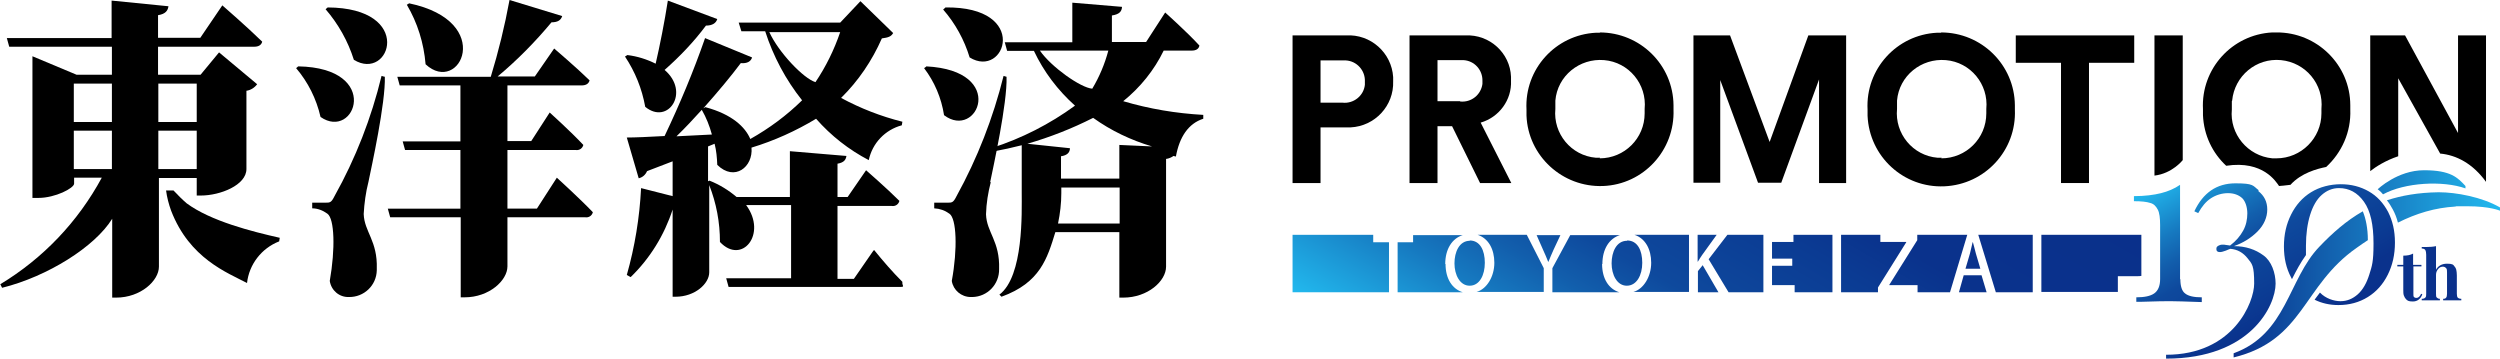<?xml version="1.0" encoding="UTF-8"?>
<svg id="_レイヤー_2" xmlns="http://www.w3.org/2000/svg" width="840" height="120.5" xmlns:xlink="http://www.w3.org/1999/xlink" version="1.1" viewBox="0 0 840 120.5">
  <!-- Generator: Adobe Illustrator 29.2.1, SVG Export Plug-In . SVG Version: 2.1.0 Build 116)  -->
  <defs>
    <style>
      .st0 {
        fill: none;
      }

      .st1 {
        fill: url(#_名称未設定グラデーション_9);
      }

      .st2 {
        fill: url(#_名称未設定グラデーション_6);
      }

      .st3 {
        fill: url(#_名称未設定グラデーション_5);
      }

      .st4 {
        fill: url(#_名称未設定グラデーション_4);
      }

      .st5 {
        fill: url(#_名称未設定グラデーション_3);
      }

      .st6 {
        fill: url(#_名称未設定グラデーション_2);
      }

      .st7 {
        fill: url(#_名称未設定グラデーション_8);
      }

      .st8 {
        fill: url(#_名称未設定グラデーション_7);
      }

      .st9 {
        fill: url(#_名称未設定グラデーション);
      }

      .st10 {
        fill: url(#_名称未設定グラデーション_14);
      }

      .st11 {
        fill: url(#_名称未設定グラデーション_12);
      }

      .st12 {
        fill: url(#_名称未設定グラデーション_13);
      }

      .st13 {
        fill: url(#_名称未設定グラデーション_18);
      }

      .st14 {
        fill: url(#_名称未設定グラデーション_11);
      }

      .st15 {
        fill: url(#_名称未設定グラデーション_19);
      }

      .st16 {
        fill: url(#_名称未設定グラデーション_16);
      }

      .st17 {
        fill: url(#_名称未設定グラデーション_17);
      }

      .st18 {
        fill: url(#_名称未設定グラデーション_15);
      }

      .st19 {
        fill: url(#_名称未設定グラデーション_20);
      }

      .st20 {
        fill: url(#_名称未設定グラデーション_10);
      }
    </style>
    <linearGradient id="_名称未設定グラデーション" data-name="名称未設定グラデーション" x1="750.6" y1="1996.1" x2="840" y2="1996.1" gradientTransform="translate(0 -1907.5)" gradientUnits="userSpaceOnUse">
      <stop offset="0" stop-color="#0a308b"/>
      <stop offset="1" stop-color="#22b9ee"/>
    </linearGradient>
    <linearGradient id="_名称未設定グラデーション_2" data-name="名称未設定グラデーション 2" x1="787.1" y1="2031.4" x2="744.5" y2="1957.5" gradientTransform="translate(0 -1907.5)" gradientUnits="userSpaceOnUse">
      <stop offset="0" stop-color="#0a308b"/>
      <stop offset=".3" stop-color="#0a328c"/>
      <stop offset=".4" stop-color="#0b3b93"/>
      <stop offset=".6" stop-color="#0e499d"/>
      <stop offset=".7" stop-color="#125eac"/>
      <stop offset=".8" stop-color="#1679c0"/>
      <stop offset=".9" stop-color="#1c99d7"/>
      <stop offset="1" stop-color="#22b9ee"/>
    </linearGradient>
    <linearGradient id="_名称未設定グラデーション_3" data-name="名称未設定グラデーション 3" x1="605.8" y1="115.5" x2="523.3" y2="-27.4" gradientTransform="translate(0 122) scale(1 -1)" gradientUnits="userSpaceOnUse">
      <stop offset="0" stop-color="#0a308b"/>
      <stop offset=".3" stop-color="#0a328c"/>
      <stop offset=".4" stop-color="#0b3b93"/>
      <stop offset=".6" stop-color="#0e499d"/>
      <stop offset=".7" stop-color="#125eac"/>
      <stop offset=".8" stop-color="#1679c0"/>
      <stop offset=".9" stop-color="#1c99d7"/>
      <stop offset="1" stop-color="#22b9ee"/>
    </linearGradient>
    <linearGradient id="_名称未設定グラデーション_4" data-name="名称未設定グラデーション 4" x1="613" y1="111.3" x2="530.6" y2="-31.6" gradientTransform="translate(0 122) scale(1 -1)" gradientUnits="userSpaceOnUse">
      <stop offset="0" stop-color="#0a308b"/>
      <stop offset=".3" stop-color="#0a328c"/>
      <stop offset=".4" stop-color="#0b3b93"/>
      <stop offset=".6" stop-color="#0e499d"/>
      <stop offset=".7" stop-color="#125eac"/>
      <stop offset=".8" stop-color="#1679c0"/>
      <stop offset=".9" stop-color="#1c99d7"/>
      <stop offset="1" stop-color="#22b9ee"/>
    </linearGradient>
    <linearGradient id="_名称未設定グラデーション_5" data-name="名称未設定グラデーション 5" x1="596.9" y1="120.6" x2="514.4" y2="-22.3" gradientTransform="translate(0 122) scale(1 -1)" gradientUnits="userSpaceOnUse">
      <stop offset="0" stop-color="#0a308b"/>
      <stop offset=".3" stop-color="#0a328c"/>
      <stop offset=".4" stop-color="#0b3b93"/>
      <stop offset=".6" stop-color="#0e499d"/>
      <stop offset=".7" stop-color="#125eac"/>
      <stop offset=".8" stop-color="#1679c0"/>
      <stop offset=".9" stop-color="#1c99d7"/>
      <stop offset="1" stop-color="#22b9ee"/>
    </linearGradient>
    <linearGradient id="_名称未設定グラデーション_6" data-name="名称未設定グラデーション 6" x1="620.1" y1="107.3" x2="537.6" y2="-35.6" gradientTransform="translate(0 122) scale(1 -1)" gradientUnits="userSpaceOnUse">
      <stop offset="0" stop-color="#0a308b"/>
      <stop offset=".3" stop-color="#0a328c"/>
      <stop offset=".4" stop-color="#0b3b93"/>
      <stop offset=".6" stop-color="#0e499d"/>
      <stop offset=".7" stop-color="#125eac"/>
      <stop offset=".8" stop-color="#1679c0"/>
      <stop offset=".9" stop-color="#1c99d7"/>
      <stop offset="1" stop-color="#22b9ee"/>
    </linearGradient>
    <linearGradient id="_名称未設定グラデーション_7" data-name="名称未設定グラデーション 7" x1="626.2" y1="103.7" x2="543.7" y2="-39.2" gradientTransform="translate(0 122) scale(1 -1)" gradientUnits="userSpaceOnUse">
      <stop offset="0" stop-color="#0a308b"/>
      <stop offset=".3" stop-color="#0a328c"/>
      <stop offset=".4" stop-color="#0b3b93"/>
      <stop offset=".6" stop-color="#0e499d"/>
      <stop offset=".7" stop-color="#125eac"/>
      <stop offset=".8" stop-color="#1679c0"/>
      <stop offset=".9" stop-color="#1c99d7"/>
      <stop offset="1" stop-color="#22b9ee"/>
    </linearGradient>
    <linearGradient id="_名称未設定グラデーション_8" data-name="名称未設定グラデーション 8" x1="525.2" y1="162.8" x2="442.3" y2="19.2" gradientTransform="translate(0 122) scale(1 -1)" gradientUnits="userSpaceOnUse">
      <stop offset="0" stop-color="#0a308b"/>
      <stop offset=".3" stop-color="#0a328c"/>
      <stop offset=".4" stop-color="#0b3b93"/>
      <stop offset=".6" stop-color="#0e499d"/>
      <stop offset=".7" stop-color="#125eac"/>
      <stop offset=".8" stop-color="#1679c0"/>
      <stop offset=".9" stop-color="#1c99d7"/>
      <stop offset="1" stop-color="#22b9ee"/>
    </linearGradient>
    <linearGradient id="_名称未設定グラデーション_9" data-name="名称未設定グラデーション 9" x1="588.9" y1="125.2" x2="506.4" y2="-17.6" gradientTransform="translate(0 122) scale(1 -1)" gradientUnits="userSpaceOnUse">
      <stop offset="0" stop-color="#0a308b"/>
      <stop offset=".3" stop-color="#0a328c"/>
      <stop offset=".4" stop-color="#0b3b93"/>
      <stop offset=".6" stop-color="#0e499d"/>
      <stop offset=".7" stop-color="#125eac"/>
      <stop offset=".8" stop-color="#1679c0"/>
      <stop offset=".9" stop-color="#1c99d7"/>
      <stop offset="1" stop-color="#22b9ee"/>
    </linearGradient>
    <linearGradient id="_名称未設定グラデーション_10" data-name="名称未設定グラデーション 10" x1="573.6" y1="134.1" x2="491.1" y2="-8.8" gradientTransform="translate(0 122) scale(1 -1)" gradientUnits="userSpaceOnUse">
      <stop offset="0" stop-color="#0a308b"/>
      <stop offset=".3" stop-color="#0a328c"/>
      <stop offset=".4" stop-color="#0b3b93"/>
      <stop offset=".6" stop-color="#0e499d"/>
      <stop offset=".7" stop-color="#125eac"/>
      <stop offset=".8" stop-color="#1679c0"/>
      <stop offset=".9" stop-color="#1c99d7"/>
      <stop offset="1" stop-color="#22b9ee"/>
    </linearGradient>
    <linearGradient id="_名称未設定グラデーション_11" data-name="名称未設定グラデーション 11" x1="641.6" y1="94.8" x2="559.2" y2="-48.1" gradientTransform="translate(0 122) scale(1 -1)" gradientUnits="userSpaceOnUse">
      <stop offset="0" stop-color="#0a308b"/>
      <stop offset=".3" stop-color="#0a328c"/>
      <stop offset=".4" stop-color="#0b3b93"/>
      <stop offset=".6" stop-color="#0e499d"/>
      <stop offset=".7" stop-color="#125eac"/>
      <stop offset=".8" stop-color="#1679c0"/>
      <stop offset=".9" stop-color="#1c99d7"/>
      <stop offset="1" stop-color="#22b9ee"/>
    </linearGradient>
    <linearGradient id="_名称未設定グラデーション_12" data-name="名称未設定グラデーション 12" x1="567.7" y1="137.5" x2="485.2" y2="-5.4" gradientTransform="translate(0 122) scale(1 -1)" gradientUnits="userSpaceOnUse">
      <stop offset="0" stop-color="#0a308b"/>
      <stop offset=".3" stop-color="#0a328c"/>
      <stop offset=".4" stop-color="#0b3b93"/>
      <stop offset=".6" stop-color="#0e499d"/>
      <stop offset=".7" stop-color="#125eac"/>
      <stop offset=".8" stop-color="#1679c0"/>
      <stop offset=".9" stop-color="#1c99d7"/>
      <stop offset="1" stop-color="#22b9ee"/>
    </linearGradient>
    <linearGradient id="_名称未設定グラデーション_13" data-name="名称未設定グラデーション 13" x1="547.9" y1="148.9" x2="465.4" y2="6.1" gradientTransform="translate(0 122) scale(1 -1)" gradientUnits="userSpaceOnUse">
      <stop offset="0" stop-color="#0a308b"/>
      <stop offset=".3" stop-color="#0a328c"/>
      <stop offset=".4" stop-color="#0b3b93"/>
      <stop offset=".6" stop-color="#0e499d"/>
      <stop offset=".7" stop-color="#125eac"/>
      <stop offset=".8" stop-color="#1679c0"/>
      <stop offset=".9" stop-color="#1c99d7"/>
      <stop offset="1" stop-color="#22b9ee"/>
    </linearGradient>
    <linearGradient id="_名称未設定グラデーション_14" data-name="名称未設定グラデーション 14" x1="557.4" y1="143.4" x2="474.9" y2=".6" gradientTransform="translate(0 122) scale(1 -1)" gradientUnits="userSpaceOnUse">
      <stop offset="0" stop-color="#0a308b"/>
      <stop offset=".3" stop-color="#0a328c"/>
      <stop offset=".4" stop-color="#0b3b93"/>
      <stop offset=".6" stop-color="#0e499d"/>
      <stop offset=".7" stop-color="#125eac"/>
      <stop offset=".8" stop-color="#1679c0"/>
      <stop offset=".9" stop-color="#1c99d7"/>
      <stop offset="1" stop-color="#22b9ee"/>
    </linearGradient>
    <linearGradient id="_名称未設定グラデーション_15" data-name="名称未設定グラデーション 15" x1="655.6" y1="86.7" x2="573.1" y2="-56.1" gradientTransform="translate(0 122) scale(1 -1)" gradientUnits="userSpaceOnUse">
      <stop offset="0" stop-color="#0a308b"/>
      <stop offset=".3" stop-color="#0a328c"/>
      <stop offset=".4" stop-color="#0b3b93"/>
      <stop offset=".6" stop-color="#0e499d"/>
      <stop offset=".7" stop-color="#125eac"/>
      <stop offset=".8" stop-color="#1679c0"/>
      <stop offset=".9" stop-color="#1c99d7"/>
      <stop offset="1" stop-color="#22b9ee"/>
    </linearGradient>
    <linearGradient id="_名称未設定グラデーション_16" data-name="名称未設定グラデーション 16" x1="674.2" y1="76" x2="591.7" y2="-66.9" gradientTransform="translate(0 122) scale(1 -1)" gradientUnits="userSpaceOnUse">
      <stop offset="0" stop-color="#0a308b"/>
      <stop offset=".3" stop-color="#0a328c"/>
      <stop offset=".4" stop-color="#0b3b93"/>
      <stop offset=".6" stop-color="#0e499d"/>
      <stop offset=".7" stop-color="#125eac"/>
      <stop offset=".8" stop-color="#1679c0"/>
      <stop offset=".9" stop-color="#1c99d7"/>
      <stop offset="1" stop-color="#22b9ee"/>
    </linearGradient>
    <linearGradient id="_名称未設定グラデーション_17" data-name="名称未設定グラデーション 17" x1="687.7" y1="68.2" x2="605.2" y2="-74.6" gradientTransform="translate(0 122) scale(1 -1)" gradientUnits="userSpaceOnUse">
      <stop offset="0" stop-color="#0a308b"/>
      <stop offset=".3" stop-color="#0a328c"/>
      <stop offset=".4" stop-color="#0b3b93"/>
      <stop offset=".6" stop-color="#0e499d"/>
      <stop offset=".7" stop-color="#125eac"/>
      <stop offset=".8" stop-color="#1679c0"/>
      <stop offset=".9" stop-color="#1c99d7"/>
      <stop offset="1" stop-color="#22b9ee"/>
    </linearGradient>
    <linearGradient id="_名称未設定グラデーション_18" data-name="名称未設定グラデーション 18" x1="692.3" y1="65.5" x2="609.9" y2="-77.3" gradientTransform="translate(0 122) scale(1 -1)" gradientUnits="userSpaceOnUse">
      <stop offset="0" stop-color="#0a308b"/>
      <stop offset=".3" stop-color="#0a328c"/>
      <stop offset=".4" stop-color="#0b3b93"/>
      <stop offset=".6" stop-color="#0e499d"/>
      <stop offset=".7" stop-color="#125eac"/>
      <stop offset=".8" stop-color="#1679c0"/>
      <stop offset=".9" stop-color="#1c99d7"/>
      <stop offset="1" stop-color="#22b9ee"/>
    </linearGradient>
    <linearGradient id="_名称未設定グラデーション_19" data-name="名称未設定グラデーション 19" x1="712.3" y1="52.7" x2="632.2" y2="-86" gradientTransform="translate(0 122) scale(1 -1)" gradientUnits="userSpaceOnUse">
      <stop offset="0" stop-color="#0a308b"/>
      <stop offset=".3" stop-color="#0a328c"/>
      <stop offset=".4" stop-color="#0b3b93"/>
      <stop offset=".6" stop-color="#0e499d"/>
      <stop offset=".7" stop-color="#125eac"/>
      <stop offset=".8" stop-color="#1679c0"/>
      <stop offset=".9" stop-color="#1c99d7"/>
      <stop offset="1" stop-color="#22b9ee"/>
    </linearGradient>
    <linearGradient id="_名称未設定グラデーション_20" data-name="名称未設定グラデーション 20" x1="683.8" y1="70.5" x2="601.3" y2="-72.4" gradientTransform="translate(0 122) scale(1 -1)" gradientUnits="userSpaceOnUse">
      <stop offset="0" stop-color="#0a308b"/>
      <stop offset=".3" stop-color="#0a328c"/>
      <stop offset=".4" stop-color="#0b3b93"/>
      <stop offset=".6" stop-color="#0e499d"/>
      <stop offset=".7" stop-color="#125eac"/>
      <stop offset=".8" stop-color="#1679c0"/>
      <stop offset=".9" stop-color="#1c99d7"/>
      <stop offset="1" stop-color="#22b9ee"/>
    </linearGradient>
  </defs>
  <g id="_レイヤー_1のコピー">
    <g>
      <path id="_パス_1033" d="M317.6,2.5c28.7-.4,20.2,24.2,8.2,16.8-1.8-5.9-4.8-11.4-8.9-16.1l.7-.6h0ZM391,17c-3.2,6.6-7.9,12.4-13.6,17,8.8,2.6,17.8,4.1,26.9,4.6v1.3c-5,1.6-8,6.1-9.2,12.7l-.8-.2c-.7.5-1.6.9-2.5,1v36.2c0,4.8-6.1,10.4-14.4,10.4h-1.3v-22h-21.5c-2.7,8.8-5.1,17-18.1,21.7l-.7-.7c8.2-6.2,7.5-27.8,7.5-34.2v-16c-3.1.8-6.3,1.5-9.6,2.1l-.4-1.2c10-3.2,19.4-8,27.9-14.2-5.8-5.2-10.5-11.4-13.8-18.4h-9l-.8-2.9h22.7V.9l16.7,1.4c-.1,1.5-.8,2.5-3.4,2.9v8.9h11.5l6.4-9.9s7.4,6.6,11.5,11.1c-.2,1.2-1.2,1.7-2.6,1.7h-9.4ZM387.1,49.2c-7.1-2.1-13.8-5.3-19.8-9.6-7.1,3.6-14.5,6.5-22.1,8.7l14.3,1.5c0,1.4-.9,2.4-3,2.7v7.5h19.6v-11.3l11,.5h0ZM349.4,17c3.8,5.5,13.7,12.5,17.6,12.8,2.4-4,4.2-8.3,5.4-12.8h-23ZM376.2,75v-12h-19.6v1.9c0,3.4-.4,6.8-1.1,10.2,0,0,20.7,0,20.7,0Z"/>
      <path id="_パス_1034" d="M311.2,22.3c27.5,1.4,17.2,24.9,6,16.4-.9-5.8-3.2-11.2-6.7-15.8l.7-.5h0Z"/>
      <path id="_パス_1035" d="M332.9,61.2c-.9,3.5-1.5,7.1-1.6,10.8.2,6.1,4.7,9,4.4,18.4.1,5.1-3.9,9.3-9,9.4h-.5c-3.2,0-5.9-2.3-6.4-5.4,2-10.8,1.6-21-.8-22.6-1.5-1.1-3.2-1.7-5.1-1.8v-1.9h4.4c1.6,0,2,0,3.1-2.2,7-12.7,12.3-26.3,15.8-40.4l1,.3c.3,8.8-4.5,30.5-5.5,35.4"/>
      <path id="_パス_1036" d="M66.1,59.7v6h1.4c6.5,0,15.3-3.5,15.3-8.9v-26.3c1.4-.2,2.7-1,3.6-2.2l-12.8-10.7-6.2,7.5h-14.3v-9.4h32.3c1.4,0,2.4-.5,2.7-1.7-5-4.9-13.4-12.2-13.4-12.2l-7.4,10.9h-14.2v-7.6c2.6-.4,3.3-1.6,3.5-3L37.5.2v12.6H2.3l.8,2.9h34.5v9.4h-11.9l-14.8-6.2v47.6h2c5.7,0,12-3.3,12-4.8v-2h9.3c-8,14.8-19.7,27.1-34.1,35.8l.6,1.2c15.3-3.8,31.2-13.8,37-23.2v26.5h1.3c8.3,0,14.4-5.7,14.4-10.4v-29.8h12.9s0,0,0,0ZM53.2,28.1h12.9v12.9h-12.9v-12.9ZM66.1,43.9v12.9h-12.9v-3.5h0v-9.4h12.9,0ZM24.8,28.1h12.8v12.9h-12.8v-12.9ZM24.8,43.9h12.8v12.9h-12.8v-12.9Z"/>
      <path id="_パス_1037" d="M62.7,68.3c-1.5-1.3-3-2.8-4.4-4.3h-2.5c.3,2.3.9,4.6,1.7,6.8,6.2,16.1,18.9,20.8,25.5,24.3.7-6.3,4.9-11.7,10.8-14l.2-1.2c-9.3-2.1-23.2-5.6-31.3-11.6"/>
      <path id="_パス_1038" d="M110.1,2.5l-.7.6c4.3,5,7.5,10.7,9.5,17,12.2,7.5,20.6-17.5-8.9-17.6"/>
      <path id="_パス_1039" d="M137.5,1.1l-.8.5c3.6,6.1,5.7,12.9,6.3,20,11.4,10.6,23.7-14.4-5.6-20.5"/>
      <path id="_パス_1040" d="M100.2,22.3l-.7.6c4,4.7,6.8,10.3,8.2,16.4,11.6,8.1,20.8-16.5-7.5-17"/>
      <path id="_パス_1041" d="M129.2,25.8l-1-.3c-3.4,14.1-8.7,27.7-15.8,40.4-1.1,2.2-1.5,2.2-3.1,2.2h-4.4v1.9c1.8,0,3.6.7,5.1,1.8,2.4,1.7,2.7,11.8.8,22.6.5,3.2,3.2,5.5,6.4,5.4,5.1.1,9.3-3.9,9.4-9v-.5c.3-9.4-4.2-12.4-4.4-18.4.2-3.6.7-7.3,1.6-10.8,1-4.9,5.8-26.6,5.5-35.4"/>
      <path id="_パス_1042" d="M187.1,59.7l-6.7,10.4h-9.9v-19.7h22.9c1.2.2,2.3-.5,2.6-1.7-4.1-4.4-11.3-10.9-11.3-10.9l-6.2,9.6h-8v-18.7h24.9c1.4,0,2.4-.5,2.7-1.7-4.4-4.3-11.9-10.7-11.9-10.7l-6.5,9.4h-12.5c6.6-5.5,12.6-11.6,18.1-18.2,2.2,0,3.2-.8,3.6-2.1L171.2,0c-1.6,8.7-3.7,17.3-6.3,25.8h-31.4l.8,2.9h20.4v18.8h-19.4l.8,2.9h18.6v12.6h0v7.1h-24.4l.8,2.9h23.7v26.9h1.3c8.3,0,14.4-5.7,14.4-10.4v-16.5h26.1c1.2.2,2.3-.5,2.6-1.7-4.4-4.6-12.1-11.6-12.1-11.6"/>
      <path id="_パス_1043" d="M223.3,23.5c5.1-4.5,9.8-9.4,13.9-14.9,2.1,0,3.4-.8,3.8-2.2L224.4.2c-1.1,7.1-2.7,15.2-4.1,21.2-3-1.5-6.2-2.5-9.5-2.9l-.8.5c3.4,5.1,5.7,10.8,6.8,16.9,7.7,6.3,15.2-5,6.5-12.4"/>
      <path id="_パス_1044" d="M293.4,84.3l-6.5,9.4h-5.5v-24.5h18.2c1.2.2,2.3-.5,2.6-1.7-4.2-4.2-11.2-10.3-11.2-10.3l-6.2,9h-3.4v-11.2c2.3-.4,2.8-1.4,3-2.6l-19-1.6v15.4h-17.9c-2.7-2.3-5.8-4.2-9.1-5.5l-.5.2v-11.7l2.2-.9c.6,2.3.8,4.7.9,7.1,5.8,5.7,12.1.7,11.5-5.8,7.6-2.3,14.9-5.6,21.7-9.7,5,5.7,11,10.4,17.7,13.9,1.2-5.7,5.5-10.2,11.1-11.7l.2-1.2c-7.2-1.8-14.1-4.5-20.6-8,5.8-5.7,10.4-12.5,13.7-20,2.2-.3,3.1-.6,3.8-1.8l-11-10.7-6.8,7.2h-34.1l.9,2.9h8c2.7,8.4,6.9,16.3,12.4,23.2-5.2,5.1-11,9.4-17.4,13-1.7-4-6.1-8.3-15.1-10.7l-.7.4c4.9-5.5,9.4-10.9,12.6-15.2,2.2.2,3.4-.6,3.8-1.9l-15.8-6.5c-3.9,11.2-8.5,22.2-13.6,32.9-5.5.3-10,.5-12.7.5l4,13.7c1.3-.3,2.3-1.2,2.8-2.4,3.1-1.2,5.9-2.3,8.6-3.3v11.7l-10.6-2.7c-.5,9.9-2.1,19.7-4.8,29.2l1.3.7c6.5-6.3,11.3-14.1,14.1-22.7v29.1h0v.2h1c6.5,0,11.3-4.4,11.3-8.2v-28.3h0v-1c2.4,6.1,3.6,12.5,3.6,19.1,7.3,7.8,16-2.6,8.8-12.4h15.1v24.6h-21.8l.8,2.9h57.9c1.4,0,.3-.5.5-1.7-3.4-3.4-6.5-7-9.5-10.7M258.5,10.8h23.8c-2,5.9-4.8,11.6-8.3,16.8-4-1.2-12.4-10-15.5-16.8M227.3,45.8c2.9-2.8,5.8-5.9,8.5-8.9,1.5,2.6,2.6,5.4,3.4,8.3-4.1.2-8.1.4-11.9.6"/>
      <path id="_パス_1045" d="M443.7,42.8v18.7h-9.4V11.9h18c8.2-.5,15.3,5.8,15.8,14,0,.5,0,1,0,1.4.3,8.2-6.1,15.1-14.3,15.5-.5,0-1,0-1.5,0h-8.6ZM451.1,34.5c3.7.4,7.1-2.3,7.5-6,0-.4,0-.7,0-1,.2-3.8-2.7-7-6.4-7.2-.4,0-.8,0-1.1,0h-7.4v14.2h7.4Z"/>
      <path id="_パス_1046" d="M487.9,42.4h-4.9v19.1h-9.4V11.9h18.8c8.1-.4,15,5.9,15.3,13.9,0,.4,0,.9,0,1.3.3,6.5-4,12.3-10.2,14.1l10.3,20.3h-10.5l-9.4-19.1ZM490.6,34.1c3.7.4,7-2.2,7.5-5.9,0-.3,0-.6,0-1,.1-3.7-2.7-6.8-6.4-7-.4,0-.7,0-1.1,0h-7.6v13.8h7.6Z"/>
      <path id="_パス_1047" d="M537.5,10.9c13.6,0,24.7,10.9,24.8,24.5,0,.5,0,.9,0,1.4.5,13.7-10.1,25.2-23.7,25.7s-25.2-10.1-25.7-23.7c0-.7,0-1.3,0-2-.7-13.6,9.8-25.1,23.3-25.8.5,0,.9,0,1.4,0M537.5,53.2c8.3,0,15.1-6.7,15.1-15.1,0-.5,0-1,0-1.5.8-8.3-5.3-15.7-13.6-16.4s-15.7,5.3-16.4,13.6c0,.9,0,1.9,0,2.8-.8,8.3,5.3,15.7,13.6,16.4.5,0,.9,0,1.4,0"/>
      <path id="_パス_1048" d="M611.2,61.5V26.7l-12.7,34.7h-7.8l-12.7-34.5v34.5h-9V11.9h12.3l13.3,35.8,13-35.8h12.7v49.6h-9.2,0Z"/>
      <path id="_パス_1049" d="M652.2,10.9c13.6,0,24.7,10.9,24.8,24.5,0,.5,0,.9,0,1.4.6,13.7-10,25.2-23.7,25.8s-25.2-10-25.8-23.7c0-.7,0-1.4,0-2.1-.7-13.6,9.8-25.1,23.3-25.8.5,0,.9,0,1.4,0M652.3,53.2c8.3,0,15.1-6.7,15.1-15.1,0-.5,0-1,0-1.5.8-8.3-5.3-15.7-13.6-16.4s-15.7,5.3-16.4,13.6c0,.9,0,1.9,0,2.8-.8,8.3,5.3,15.7,13.6,16.4.5,0,.9,0,1.4,0"/>
      <path class="st0" d="M744.3,115.1c-4.2,2.4-9.7,4.1-16.5,4.1v1.3c6.5,0,12-1,16.5-2.5v-2.9Z"/>
      <path class="st0" d="M804.7,63.6c3.8-1.3,8.4-1.9,12.7-1.9s7.9.5,11,1.6v-.8c-2.5-2.8-8.8-5.3-13.9-5.3s-9.5,2.1-12.3,3.9c.9.8,1.7,1.6,2.5,2.5h0Z"/>
      <g>
        <path class="st0" d="M763.5,53.1c.5,0,.9,0,1.4,0,8.3,0,15.1-6.7,15.1-15.1,0-.5,0-1,0-1.5.8-8.3-5.3-15.7-13.6-16.4s-15.7,5.3-16.4,13.6c0,.9,0,1.9,0,2.8-.8,8.3,5.3,15.7,13.6,16.4Z"/>
        <polygon points="717.1 11.9 677.3 11.9 677.3 21.1 692.5 21.1 692.5 61.5 701.9 61.5 701.9 21.1 717.1 21.1 717.1 11.9"/>
        <path d="M733.4,53.8V11.9h-9.5v47.1c6-.7,9.5-5.2,9.5-5.2Z"/>
        <path d="M765.7,62.5c0,0,2.7-.2,3.9-.4,3.6-4,9-5.4,12-6,5.2-4.8,8.4-11.7,8.1-19.3,0-.5,0-.9,0-1.4,0-13.6-11.2-24.6-24.8-24.5-.5,0-.9,0-1.4,0-13.6.7-24,12.3-23.3,25.8,0,.7,0,1.3,0,2,.3,6.8,3.2,12.7,7.8,17,12.5-1.9,16.8,5.5,17.7,6.7h0ZM750,33.8c.8-8.3,8.1-14.4,16.4-13.6s14.4,8.1,13.6,16.4c0,.5,0,1,0,1.5,0,8.3-6.8,15.1-15.1,15.1-.5,0-.9,0-1.4,0-8.3-.8-14.4-8.2-13.6-16.4,0-.9,0-1.9,0-2.8Z"/>
        <path d="M805.8,26.3l14.1,25.3c5.4.5,10.9,3.3,15.4,9.5V11.9h-9.4v32.8l-17.8-32.8h-11.7v45.6c1.9-1.5,5.2-3.6,9.4-5v-26.1h0Z"/>
      </g>
      <g>
        <path class="st9" d="M800.7,65.3c-.9-1.1-1.8-1.7-1.8-1.7,0,0,6.6-6.4,15.6-6.4s11.3,2.5,13.9,5.3v.8c-7.6-2.7-20.4-2-27.7,2ZM779.3,82.9c-10.5,10.9-10.9,29.3-28.8,35.8v1.4c23.7-5.8,23-24,41.3-36.8,1.3-.9,2.5-1.8,3.8-2.6,0-4-.7-7.3-1.7-9.7-5.6,3.2-10.2,7.3-14.6,11.9h0ZM840,70.8s-3.3-1.5-11-1.5-2.5,0-3.9.1c-7,.4-13.2,2.3-19.4,5.4-.4-1.6-1-3.1-1.7-4.4-.6-1.1-1.2-2.1-2-3.1,4.9-1.6,10.5-2.6,17.3-2.7h.2c5.7,0,14.5,1.6,20.5,5.1v1h0Z"/>
        <path class="st6" d="M732.6,93.8c0,2.3.5,4,1.6,4.8,1.1.9,3,1.3,5.6,1.3v1.6c-5.4-.2-8.9-.3-10.4-.3s-4.7,0-9.8.2h-1.8c0,0,0-1.5,0-1.5,2.7,0,4.7-.4,6-1.3s2-2.5,2-4.8v-18.1c0-2.4-.2-4.2-.8-5.3s-1.3-1.9-2.5-2.2c-1.2-.4-3-.6-5.5-.6v-1.7c3.7,0,6.7-.4,9.1-1,2.4-.6,4.5-1.5,6.4-2.8v31.7h0ZM758.8,64.2c2,1.6,3,3.6,3,6.2s-1.1,5.2-3.3,7.4-4.8,3.8-7.9,4.9c3.9,0,7.2,1.1,9.9,3.1,2.7,1.9,4.1,5.9,4.1,9.5,0,7.3-8.3,25.2-36.8,25.2v-1.3c22.7,0,29.6-17.7,29.6-23.9s-.7-6.6-2.2-8.5c-1.5-1.9-3.4-3-5.8-3.2-.2,0-.7.3-1.5.6s-1.5.5-2,.5c-.8,0-1.2-.3-1.2-1s.2-.8.6-1.1c.4-.2.8-.4,1.4-.4s.7,0,1.2.1,1,.1,1.4.2c2-1.5,3.4-3.2,4.4-5s1.4-3.8,1.4-5.8-.6-4-1.7-5.1c-1.2-1.1-2.8-1.7-4.8-1.7s-4,.6-5.7,1.7c-1.7,1.1-3.1,2.8-4.3,5l-1.3-.6c2.9-6.2,7.5-9.4,13.8-9.4s5.8.8,7.8,2.3h0ZM810.9,89h2.7v.5h-2.7v9.3c0,.5,0,.8.2,1s.4.3.8.3c.7,0,1.2-.5,1.6-1.4l.4.2c-.6,1.6-1.7,2.4-3.2,2.4s-1.8-.3-2.3-.8c-.3-.3-.5-.7-.7-1.2s-.2-1.2-.2-2v-7.8h-2v-.5h2v-3.1c1.3,0,2.4-.2,3.3-.7v3.8h0ZM818.4,90.8c.7-1.4,2-2.2,3.8-2.2s2.1.3,2.5.9c.3.3.5.7.6,1.1.1.5.2,1.1.2,1.9v6.2c0,.6.1,1.1.3,1.3s.6.4,1.2.4v.5c-1.6,0-2.6,0-3.1,0s-1.5,0-3,0v-.5c.5,0,.8-.1,1-.4.2-.2.3-.7.3-1.3v-7.2c0-.6,0-1.1-.3-1.4s-.6-.5-1.1-.5-1.2.2-1.6.8c-.4.5-.7,1.1-.7,1.9v6.4c0,.6,0,1.1.3,1.3.2.2.5.4,1,.4v.5c-1.5,0-2.5,0-2.9,0s-1.6,0-3.2,0v-.5c.5,0,.9-.1,1.2-.4s.3-.7.3-1.3v-13.1c0-.7-.1-1.2-.3-1.6-.2-.3-.6-.5-1.2-.5v-.5c.5,0,1,0,1.4,0,1.3,0,2.5-.1,3.4-.3v7.9h0ZM802.4,71.2c-1.6-3-3.7-5.3-6.5-6.9-2.8-1.6-5.9-2.4-9.4-2.4s-7.1.9-10,2.7c-2.9,1.8-5.1,4.3-6.7,7.5-1.6,3.2-2.4,6.7-2.4,10.7s.8,7.4,2.4,10.4c.1.2.2.4.3.6,1.4-2.8,2.9-5.6,4.7-8.1,0-1,0-2,0-3.1,0-4,.5-7.5,1.4-10.4s2.2-5.2,3.9-6.7c1.7-1.5,3.6-2.3,5.8-2.3,3.4,0,6.2,1.5,8.4,4.6s3.2,7.7,3.2,14-.5,7.5-1.4,10.4c-.9,2.9-2.2,5.2-3.9,6.7s-3.6,2.3-5.8,2.3-5-.9-6.9-2.9c-.6.8-1.2,1.6-1.8,2.4,2.4,1.2,5.1,1.8,8,1.8h0c3.7,0,7-.9,9.9-2.7,2.9-1.8,5.1-4.3,6.7-7.5,1.6-3.2,2.4-6.8,2.4-10.8s-.8-7.3-2.3-10.3h0Z"/>
      </g>
      <g>
        <path class="st5" d="M549.2,78.9c3.6,1.2,5.6,4.8,5.6,9.4s-2.5,8.8-6,9.8h18.7v-19.2h-18.3,0Z"/>
        <path class="st4" d="M570.5,87.9c.5-.8.9-1.5,1.4-2.2l4.9-6.8h-6.4v9h0Z"/>
        <path class="st3" d="M546.7,80.9c-3.6,0-5.2,3.8-5.2,7.6s1.8,7.5,5.1,7.5,5.2-3.5,5.2-7.7-1.6-7.5-5.1-7.5h0Z"/>
        <polygon class="st2" points="570.5 91.1 570.5 98.2 577.4 98.2 572.1 89.1 570.5 91.1"/>
        <polygon class="st8" points="580.4 78.9 574.1 87.1 580.8 98.2 592.5 98.2 592.5 78.9 580.4 78.9"/>
        <polygon class="st7" points="461.4 81.4 461.4 78.9 434.3 78.9 434.3 98.2 466.7 98.2 466.7 81.4 461.4 81.4"/>
        <path class="st1" d="M538.4,88.7c0-5,2.3-8.6,5.9-9.7h-16.7l-6,11.1v8.1h22.5c-3.6-1.1-5.8-4.6-5.8-9.5h0Z"/>
        <path class="st20" d="M520.3,87.9h0c.5-1.3,1.1-2.6,1.7-4l2.3-4.9h-8l2.2,5c.6,1.4,1.2,2.6,1.7,4h0Z"/>
        <polygon class="st14" points="602.6 78.9 602.6 81.3 595.4 81.3 595.4 86.9 602.2 86.9 602.2 89.3 595.4 89.3 595.4 95.8 603 95.8 603 98.2 615.7 98.2 615.7 78.9 602.6 78.9"/>
        <path class="st11" d="M513.1,78.9h-16.6c3.6,1.2,5.6,4.8,5.6,9.4s-2.5,8.8-6,9.8h22.6v-8l-5.7-11.2Z"/>
        <path class="st12" d="M485.6,88.7c0-5,2.3-8.6,5.9-9.7h-16.7v2.4h-5.2v16.8h21.9c-3.6-1.1-5.8-4.6-5.8-9.5h0Z"/>
        <path class="st10" d="M493.9,80.9c-3.6,0-5.2,3.8-5.2,7.6s1.8,7.5,5.1,7.5,5.1-3.5,5.1-7.7-1.6-7.5-5.1-7.5h0Z"/>
        <polygon class="st18" points="640.5 81.4 640.5 81.3 631.8 81.3 631.8 78.9 618.6 78.9 618.6 98.2 631 98.2 631 96.6 640.5 81.4"/>
        <polygon class="st16" points="644.2 78.9 644.2 80.7 634.8 95.7 634.8 95.8 644.3 95.8 644.3 98.2 655.2 98.2 661 78.9 644.2 78.9"/>
        <polygon class="st17" points="659.8 92.5 658.2 98.2 667.5 98.2 665.8 92.5 659.8 92.5"/>
        <polygon class="st13" points="664.7 78.9 670.6 98.2 683 98.2 683 78.9 664.7 78.9"/>
        <path class="st15" d="M685.9,78.9v19.2h25.7v-5.3h6.2c.8,0,1.3,0,1.7-.1v-13.8h-33.7Z"/>
        <path class="st19" d="M662.8,81.4h0c-.3,1.2-.6,2.6-.9,3.8l-1.5,5.1h5l-1.5-5.1c-.3-1.3-.7-2.6-1-3.8h0Z"/>
      </g>
    </g>
  </g>
</svg>